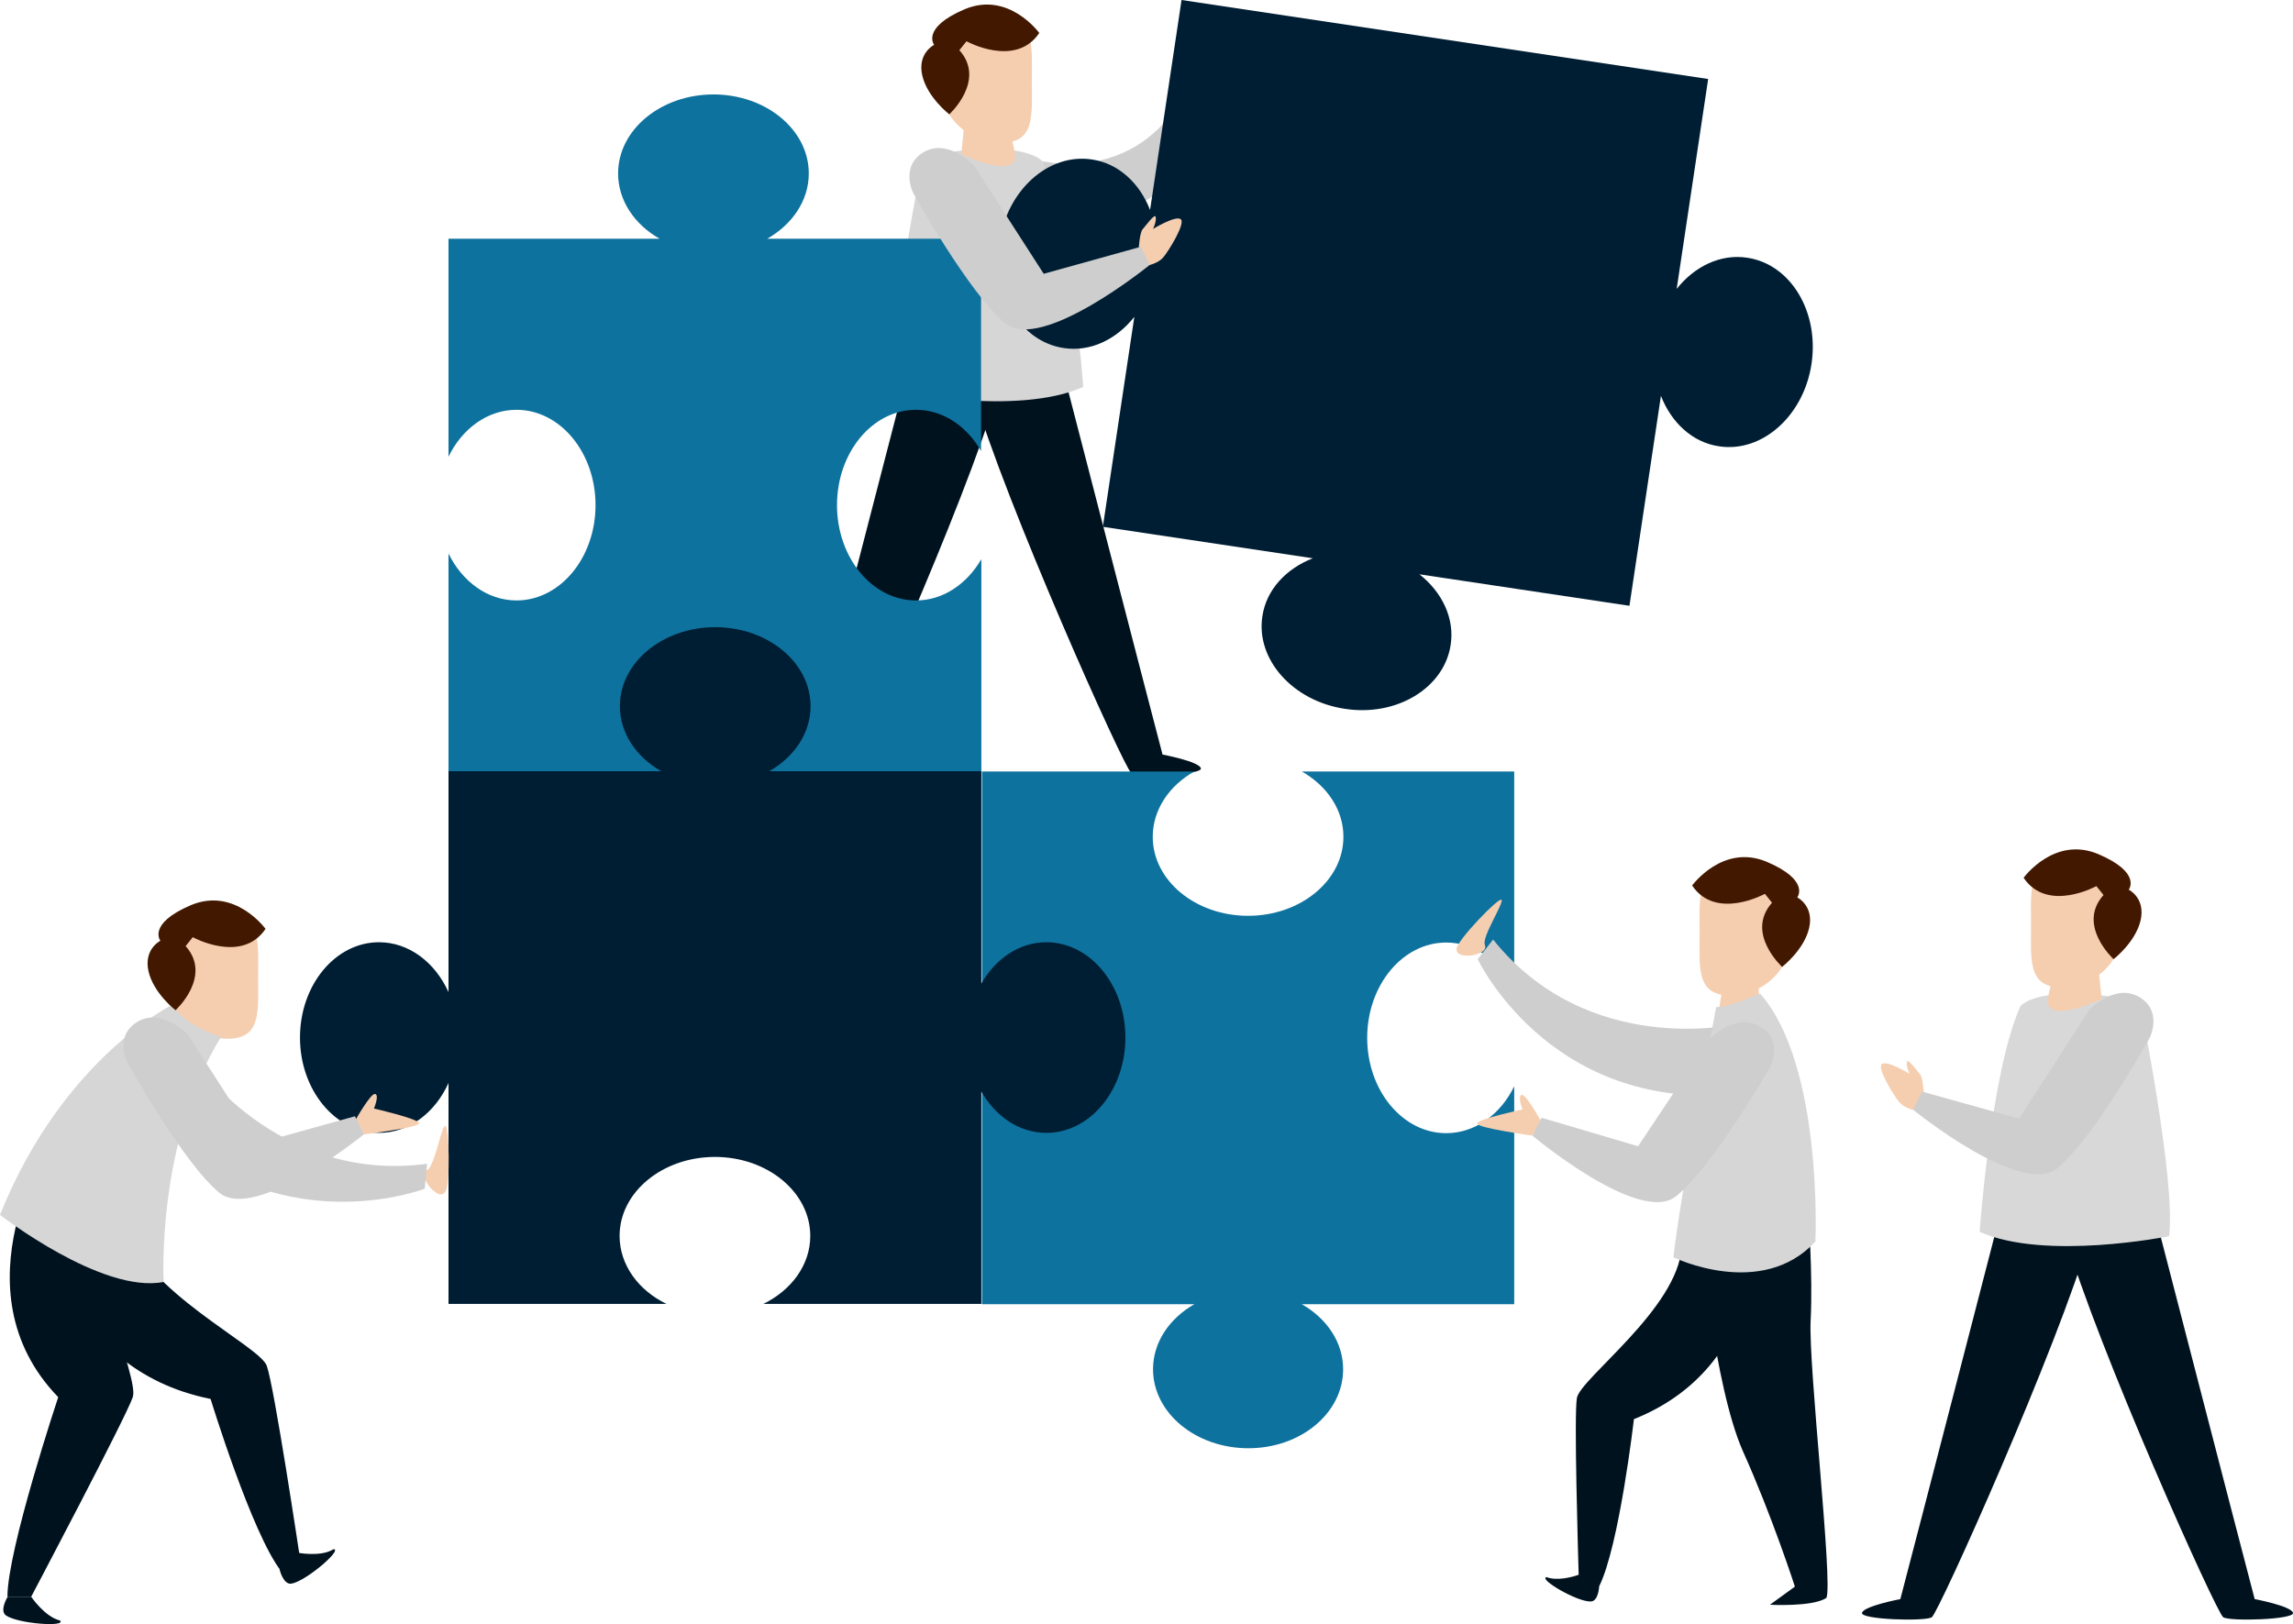 <?xml version="1.0" encoding="utf-8"?>
<!-- Generator: Adobe Illustrator 21.0.0, SVG Export Plug-In . SVG Version: 6.00 Build 0)  -->
<svg version="1.1" id="Layer_1" xmlns="http://www.w3.org/2000/svg" xmlns:xlink="http://www.w3.org/1999/xlink" x="0px" y="0px"
	 viewBox="0 0 772 546.9" style="enable-background:new 0 0 772 546.9;" xml:space="preserve">
<style type="text/css">
	.st0{fill:#F89700;}
	.st1{fill:#CECECE;}
	.st2{fill:#00121E;}
	.st3{fill:#D6D6D6;}
	.st4{fill:#F5CEB0;}
	.st5{fill:#421900;}
	.st6{fill:#0E729E;}
	.st7{fill:#001E33;}
	.st8{fill:#D8D8D8;}
</style>
<path class="st0" d="M405.3,18.4c0,0,7.5-13.4,9.7-12.9s-0.5,7-0.5,7s21,4.8,21.5,7s-26.4,5.4-26.4,5.4L405.3,18.4z"/>
<path class="st1" d="M348,53.6c0,0,41.6,13.1,57-36.5l7.4,5.7c0,0-2.8,54.7-60.4,51.3c-0.6,0,0,2.3,0,2.3S348,67.2,348,53.6z"/>
<path class="st2" d="M358.7,128c0,0,27.3,105.6,32.7,126.1c0,0,12.2,2.3,12.9,4.6c0.8,2.3-21.3,3-23.5,1.5
	c-2.3-1.5-42.5-91.1-53.2-128.3L358.7,128z"/>
<path class="st2" d="M304.8,128c0,0-27.3,105.6-32.7,126.1c0,0-12.2,2.3-12.9,4.6c-0.8,2.3,21.3,3,23.5,1.5
	c2.3-1.5,42.5-91.1,53.2-128.3L304.8,128z"/>
<path class="st3" d="M310.8,52.8c0,0-12.2,60-9.9,79c0,0,41.8,8.4,63.8-1.5c0,0-3.8-53.9-13.7-75.9C351.1,54.3,344.2,46,310.8,52.8z
	"/>
<path class="st4" d="M324.7,41.6l-1.1,10.3c0,0,18.2,8.7,18.2,0.6c0-1.7-2.8-12.5-2.8-12.5L324.7,41.6z"/>
<path class="st4" d="M347.4,27.3c0,11.5,1.2,20.8-10.3,20.8s-20.8-9.3-20.8-20.8s-6-20.8,20.8-20.8C348.6,6.5,347.4,15.8,347.4,27.3
	z"/>
<path class="st5" d="M325.4,13.9c0,0,16.5,9.1,24.5-2.8c0,0-10.3-14.2-25.1-8c-14.8,6.3-10.3,12-10.3,12s-5.7,2.8-4,10.3
	c1.7,7.4,9.1,13.1,9.1,13.1s12.5-11.4,3.4-21.6L325.4,13.9z"/>
<path class="st6" d="M452.2,461.1c0-9.1-5.5-17.1-13.9-21.9h71.5v-73.4c-4.6,9.5-13.2,15.8-22.9,15.8c-14.7,0-26.6-14.4-26.6-32.1
	s11.9-32.1,26.6-32.1c9.8,0,18.3,6.4,22.9,15.8v-73.4h-71.5c8.4,4.8,14,12.8,14,22c0,14.7-14.4,26.6-32.1,26.6s-32.1-11.9-32.1-26.6
	c0-9.1,5.5-17.2,14-22h-71.5v179.4h71.5c-8.4,4.8-13.9,12.8-13.9,21.9c0,14.7,14.4,26.6,32.1,26.6S452.2,475.8,452.2,461.1z"/>
<path class="st7" d="M488.4,217.2c1.4-9-2.9-17.8-10.5-23.8l70.7,10.6l10.6-70.7c3.5,9,10.6,15.7,19.6,17
	c14.5,2.2,28.5-10.3,31.1-27.8s-7-33.5-21.6-35.7c-9-1.4-17.8,2.9-23.8,10.5l10.6-70.7L397.8,0l-10.6,70.7c-3.5-9-10.6-15.7-19.6-17
	C353,51.5,339.1,64,336.5,81.5s7,33.5,21.6,35.7c9,1.4,17.8-2.9,23.8-10.5l-10.6,70.7L442,188c-9,3.5-15.7,10.6-17,19.6
	c-2.2,14.5,10.3,28.5,27.8,31.1C470.2,241.4,486.2,231.7,488.4,217.2z"/>
<path class="st6" d="M308.4,202.2c-14.7,0-26.6-14.4-26.6-32.1s11.9-32.1,26.6-32.1c9.1,0,17.1,5.5,21.9,13.9V80.4h-72
	c8.4-4.8,14-12.8,14-22c0-14.7-14.4-26.6-32.1-26.6s-32.1,11.9-32.1,26.6c0,9.1,5.5,17.2,14,22H151v73.4
	c4.6-9.5,13.2-15.8,22.9-15.8c14.7,0,26.6,14.4,26.6,32.1s-11.9,32.1-26.6,32.1c-9.8,0-18.3-6.4-22.9-15.8v73.4h179.4v-71.5
	C325.5,196.7,317.5,202.2,308.4,202.2z"/>
<path class="st7" d="M272.8,416.2c0,9.8-6.4,18.3-15.8,22.9h73.4v-71.5c4.8,8.4,12.8,13.9,21.9,13.9c14.7,0,26.6-14.4,26.6-32.1
	s-11.9-32.1-26.6-32.1c-9.1,0-17.1,5.5-21.9,13.9v-71.5H259c8.4-4.8,13.9-12.8,13.9-21.9c0-14.7-14.4-26.6-32.1-26.6
	s-32.1,11.9-32.1,26.6c0,9.1,5.5,17.1,13.9,21.9H151v74.4c-4.5-10-13.3-16.8-23.4-16.8c-14.7,0-26.6,14.4-26.6,32.1
	s11.9,32.1,26.6,32.1c10.1,0,18.9-6.8,23.4-16.8v74.4h73.4c-9.5-4.6-15.8-13.2-15.8-22.9c0-14.7,14.4-26.6,32.1-26.6
	S272.8,401.5,272.8,416.2z"/>
<path class="st4" d="M86.9,329c0,11.5,1.2,20.8-10.3,20.8s-20.8-9.3-20.8-20.8s-6-20.8,20.8-20.8C88.1,308.2,86.9,317.5,86.9,329z"
	/>
<path class="st4" d="M144.5,399.5c0,0,3.6,4.5,5.4,1.9c1.8-2.6,1.3-22.3,0-22.3s-3.5,13.6-6.1,14.9S144.5,399.5,144.5,399.5z"/>
<path class="st1" d="M64.8,356.2c0,0,28.1,42.5,79,35.7l-0.8,8.4c0,0-50.9,19.7-91.9-24.3c0,0-9.9-9.1-3-20.5
	C54.9,344,64.8,356.2,64.8,356.2z"/>
<path class="st2" d="M17.3,383.9c0,0-33,50.1,2.3,86.6c0,0-17.1,51.3-17.1,67.2h8c0,0,31.9-60.4,34.2-67.2c2.3-6.8-17.1-45.6-8-66.1
	L17.3,383.9z"/>
<path class="st2" d="M14.7,408.9c0,0,4.9,51.9,56.2,62.2c0,0,13.9,45.4,23.7,57.9l6.3-4.9c0,0-8.6-57.4-11.1-64.2
	c-2.5-6.8-41.7-25.2-47.2-46.9L14.7,408.9z"/>
<path class="st3" d="M58.3,338.2c0,0-37.1,18-58.3,70.9c0,0,34.3,26.7,55.1,22.6c0,0-2.6-46.9,19.3-82.5
	C74.4,349.2,60.9,344.9,58.3,338.2z"/>
<path class="st4" d="M119.5,377.5c0,0,5.3-9.5,6.8-9.1s-0.4,4.9-0.4,4.9s14.8,3.4,15.2,4.9c0.4,1.5-18.6,3.8-18.6,3.8L119.5,377.5z"
	/>
<path class="st1" d="M42.8,357.7c0,0,19,34.2,31.1,44c12.2,9.9,48.6-19.7,48.6-19.7l-3-6.1L86.8,385l-23.5-36.5
	c0,0-8.4-9.1-16.7-4.6C38.2,348.6,42.8,357.7,42.8,357.7z"/>
<path class="st2" d="M10.5,537.7c0,0,4.6,6.8,9.7,8C22.5,548,6,546.8,2,544c-2.3-1.7,0.6-6.3,0.6-6.3H10.5z"/>
<path class="st2" d="M99.8,522.8c0,0,8,1.7,12.5-1.1c3.2,0-9.3,10.8-14.2,11.6c-2.8,0.4-4-4.9-4-4.9L99.8,522.8z"/>
<path class="st5" d="M64.9,315.6c0,0,16.5,9.1,24.5-2.8c0,0-10.3-14.2-25.1-8c-14.8,6.3-10.3,12-10.3,12s-5.7,2.8-4,10.3
	c1.7,7.4,9.1,13.1,9.1,13.1s12.5-11.4,3.4-21.6L64.9,315.6z"/>
<g>
	<path class="st4" d="M495.7,321.7c0,0-5.7,0.9-5.3-2.3c0.5-3.1,14.2-17.3,15.1-16.4c1,0.9-6.6,12.4-5.6,15.1
		C501,320.9,495.7,321.7,495.7,321.7z"/>
	<path class="st1" d="M584.5,344.9c0,0-49.7,11.5-81.8-28.5l-5.2,6.6c0,0,23.3,49.4,83.3,45.7c0,0,13.4,0.2,16.3-12.8
		C600,342.9,584.5,344.9,584.5,344.9z"/>
</g>
<path class="st2" d="M572.4,415c0,0,4.6,51.6,14.4,73.7c9.9,22,17.5,45.6,17.5,45.6l-8.4,6.1c0,0,14.4,0.8,19-2.3
	c2.3-4.6-6.1-78.2-5.3-93.4c0.8-15.2-0.8-36.5-0.8-36.5S585.4,402.9,572.4,415z"/>
<path class="st2" d="M520.7,531.1c3.6,1.4,8.9-0.1,10.8-0.8c-0.2-7.4-1.6-53.5-0.6-59.5c1.1-6.6,33.9-30,35.3-50.8l24.8-8.4
	c0,0,4.2,48.3-40.9,66.3c0,0-4.9,42.6-11.7,56.3l0,0c0,0-0.2,5-2.8,5.1C531,539.5,517.8,531.7,520.7,531.1z"/>
<g>
	<path class="st4" d="M572.2,314.4c0,11.5-1.2,20.8,10.3,20.8s20.8-9.3,20.8-20.8s6-20.8-20.8-20.8
		C571,293.6,572.2,302.9,572.2,314.4z"/>
	<path class="st5" d="M594.2,301c0,0-16.5,9.1-24.5-2.8c0,0,10.3-14.2,25.1-8c14.8,6.3,10.3,12,10.3,12s5.7,2.8,4,10.3
		c-1.7,7.4-9.1,13.1-9.1,13.1s-12.5-11.4-3.4-21.6L594.2,301z"/>
</g>
<path class="st4" d="M579.7,333.8l-1.1,7.2c0,0,10.6,0.4,13.7-3.8l-0.4-8.4L579.7,333.8z"/>
<path class="st3" d="M577.8,339.1c0,0-12.2,63.8-14.4,84.3c0,0,29.6,14.4,47.8-5.3c0,0,2.7-59.2-18.6-83.5
	C592.6,334.5,581.9,339.5,577.8,339.1z"/>
<g>
	<path class="st4" d="M519,377.9c0,0-5.2-9.6-6.7-9.2s0.3,4.9,0.3,4.9s-14.9,3.2-15.3,4.7s18.5,4.1,18.5,4.1L519,377.9z"/>
	<path class="st1" d="M596,359.3c0,0-19.5,33.9-31.8,43.6s-48.3-20.5-48.3-20.5l3.1-6l32.5,9.6l24.1-36.1c0,0,8.5-9,16.8-4.3
		C600.7,350.3,596,359.3,596,359.3z"/>
</g>
<path class="st4" d="M383.4,83.6c0,0,0.3-5.3,1.3-6.4s4.2-5.6,4.4-4.1c0.3,1.5-0.9,4-0.9,4s7.5-4.6,9.3-3.3
	c1.8,1.3-4.1,10.8-5.8,12.8c-1.6,2-4.9,2.7-4.9,2.7L383.4,83.6z"/>
<path class="st1" d="M307.4,64.9c0,0,19,34.2,31.1,44c12.2,9.9,48.6-19.7,48.6-19.7l-3-6.1l-32.7,9.1l-23.5-36.5
	c0,0-8.4-9.1-16.7-4.6C302.9,55.8,307.4,64.9,307.4,64.9z"/>
<path class="st2" d="M672.5,412.4c0,0-27.3,105.6-32.7,126.1c0,0-12.2,2.3-12.9,4.6c-0.8,2.3,21.3,3,23.5,1.5
	c2.3-1.5,42.5-91.1,53.2-128.3L672.5,412.4z"/>
<path class="st2" d="M726.4,412.4c0,0,27.3,105.6,32.7,126.1c0,0,12.2,2.3,12.9,4.6c0.8,2.3-21.3,3-23.5,1.5
	c-2.3-1.5-42.5-91.1-53.2-128.3L726.4,412.4z"/>
<path class="st8" d="M720.4,337.3c0,0,12.2,60,9.9,79c0,0-41.8,8.4-63.8-1.5c0,0,3.8-53.9,13.7-75.9
	C680.1,338.8,686.9,330.4,720.4,337.3z"/>
<path class="st4" d="M706.5,326.1l1.1,10.3c0,0-18.2,8.7-18.2,0.6c0-1.7,2.8-12.5,2.8-12.5L706.5,326.1z"/>
<path class="st4" d="M683.8,311.7c0,11.5-1.2,20.8,10.3,20.8s20.8-9.3,20.8-20.8s6-20.8-20.8-20.8
	C682.5,291,683.8,300.3,683.8,311.7z"/>
<path class="st5" d="M705.8,298.4c0,0-16.5,9.1-24.5-2.8c0,0,10.3-14.2,25.1-8c14.8,6.3,10.3,12,10.3,12s5.7,2.8,4,10.3
	c-1.7,7.4-9.1,13.1-9.1,13.1s-12.5-11.4-3.4-21.6L705.8,298.4z"/>
<path class="st4" d="M647.7,368.1c0,0-0.3-5.3-1.3-6.4s-4.2-5.6-4.4-4.1c-0.3,1.5,0.9,4,0.9,4s-7.5-4.6-9.3-3.3
	c-1.8,1.3,4.1,10.8,5.8,12.8c1.6,2,4.9,2.7,4.9,2.7L647.7,368.1z"/>
<path class="st1" d="M723.8,349.4c0,0-19,34.2-31.1,44c-12.2,9.9-48.6-19.7-48.6-19.7l3-6.1l32.7,9.1l23.5-36.5
	c0,0,8.4-9.1,16.7-4.6C728.3,340.3,723.8,349.4,723.8,349.4z"/>
</svg>
